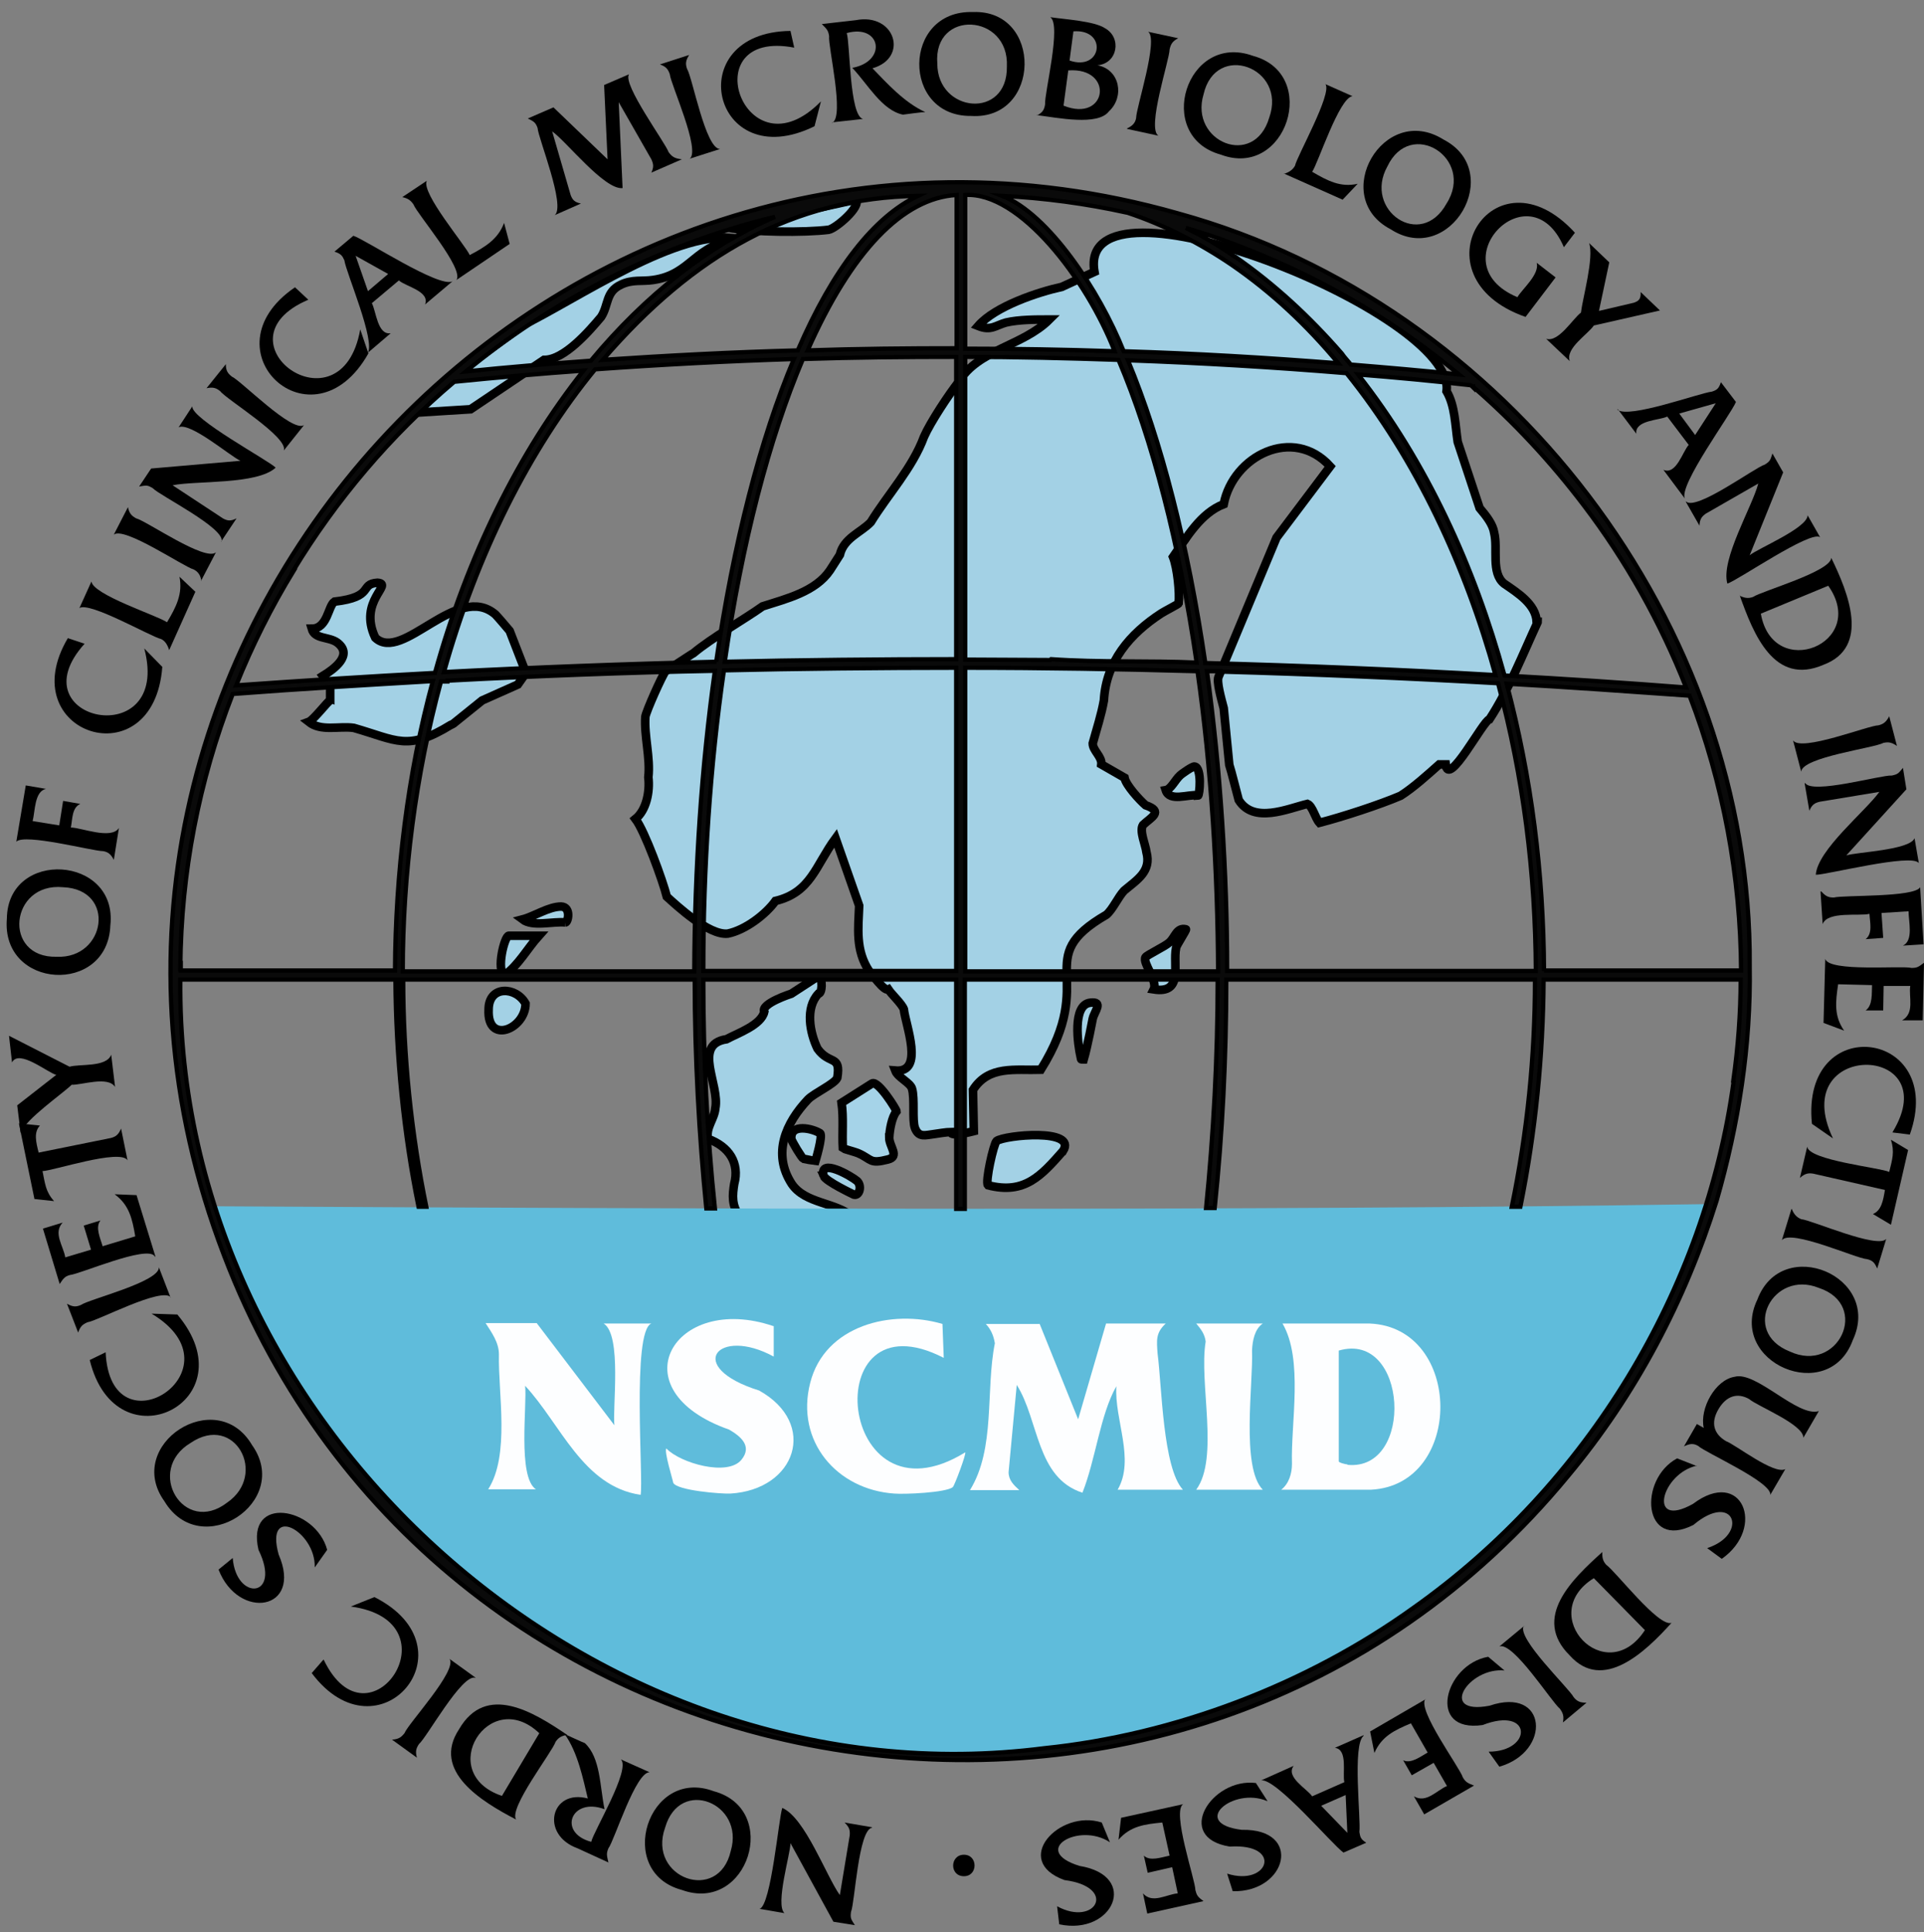 <?xml version="1.0" encoding="UTF-8"?>
<svg id="Layer_1" xmlns="http://www.w3.org/2000/svg" version="1.1" viewBox="0 0 448.1 449.9">
  <rect x="0" y="0" width="448.1" height="449.9" fill="#808080" stroke="none"/>
  <!-- Generator: Adobe Illustrator 29.3.1, SVG Export Plug-In . SVG Version: 2.1.0 Build 151)  -->
  <defs>
    <style>
      .st0, .st1 {
        fill: #a5d3e8;
      }

      .st2 {
        fill: #5fbcdb;
      }

      .st3 {
        fill: #a6d4e8;
      }

      .st4 {
        fill: #c4c8ce;
        stroke: #fff;
      }

      .st4, .st5, .st1, .st6, .st7, .st8 {
        stroke-miterlimit: 10;
      }

      .st5, .st1, .st6, .st7, .st8 {
        stroke: #000;
      }

      .st5, .st1, .st7 {
        stroke-width: 2px;
      }

      .st9 {
        fill: none;
      }

      .st10 {
        fill: #fdfeff;
      }

      .st6 {
        stroke-width: .8px;
      }

      .st7 {
        fill: #a3d1e5;
      }

      .st8 {
        fill: #0a0a0a;
      }
    </style>
  </defs>
  <path id="MALTA" class="st4" d="M-5350,338.2l-.6.2-.6-.4v-.2c-.1,0,.7-.2.7-.2l.4.2.2.3h-.1ZM-5347.5,340.3l-.3.4h-.9l-.8-.6v-1.3l.9.3.9.9.3.4h-.1Z"/>
  <path id="MALTA1" class="st4" d="M-4432,347.2l-.6.2-.6-.4v-.2c-.1,0,.7-.2.7-.2l.4.2.2.3h-.1ZM-4429.5,349.3l-.3.4h-.9l-.8-.6v-1.3l.9.3.9.9.3.4h-.1Z"/>
  <line class="st9" x1="-1648.3" y1="-363.1" x2="-1648.3" y2="-363.1"/>
  <g>
    <path class="st7" d="M198.6,283.4h-26.2c-2.1-2.6-1.8-5.2-1.4-7.7,1.3-4.9-1.2-8.7-6.1-10.5-.6-2.6,1.5-4.6,1.7-7.1,1.1-5.5-5.4-14.9,2.6-16.1,2.6-1.4,8.1-3.3,8.8-6.4-.9-1.9,6.3-4.2,6.3-4.2l6.3-4.1c1.1.6.9,4.1,0,4.1-3.1,3.3-2,9.1-.2,12.8,2.8,3.9,5.5,1.3,4.6,6.8-.6,1.4-5.3,3.5-6.8,5-5.2,5.5-8.4,12.6-3.8,19.7,3.2,4.7,10.3,4.2,14.2,7.7h0Z"/>
    <path class="st2" d="M397.3,280.4c-11.6,37.7-36,71.2-68.1,94h0c-24.4,17.4-52.7,28.5-82.4,32.3v.5h0v-.5c-1.3.1-2.5.3-3.6.4h0c-83.9,10.4-168.8-45.3-192.9-126.2,107.9.6,241.3,1.1,347-.5h0Z"/>
    <path class="st7" d="M172.1,55.7c-10.4,1.1-10.9,8.2-20,9.5-2.6.4-4.8-.2-7.5,1.1-3.6,1.7-2.8,4.7-4.6,7.5-2.7,3.2-8.6,10.1-13.3,10l-17.1,11.5-12.9.8c7.2-7.6,16.1-13.8,24.5-19.9v-.2c12.6-6,37.5-23.4,50.8-20.3h.1Z"/>
    <path class="st7" d="M193,53.5c-5.6.7-17.7.6-23.5-.5l29.8-6.5c1.4,1.5-4.6,6.7-6.3,7Z"/>
    <path class="st7" d="M122.5,156.7h0l-1.9,2.7s-8.1,3.6-8.3,3.7l-6.7,5.4s-.5.3-.6.3c-10.1,6.2-12.5,3.6-22.6.7-3.5-.5-7.6.9-10.5-1.4,1.1-.4,4.6-5,5-5v-3.4l-1.7-2.3c2.6-1.6,7.2-4.9,3.3-7.8-2-1.4-5.2-.7-5.9-3.2,3.7,0,3.8-5.3,5.3-6.3,9.5-1.1,5.7-4.1,10-4.4,3.9.3-4.6,4.2-.5,12.8,6.3,6,19.1-13.1,28-5.4h0c.5.5,2.8,3.2,3.3,3.8l3.8,9.8h0Z"/>
    <path class="st7" d="M122.4,233.7c0,5.9-9,9.7-8.6,1.4,0-5.7,6.4-5.4,8.6-1.4Z"/>
    <path class="st7" d="M118.5,217.9h7c-2.7,3-4.7,6.8-8,9.2-2-1.1,0-9.2,1-9.2Z"/>
    <path class="st7" d="M131.7,214.8c-3-.3-7.6,1.1-10-.7,2.7-.7,6.1-3,9-3,2.4.1,1.6,3.7,1,3.7Z"/>
    <path class="st7" d="M279,185.2c-2.3-.3-6.6,1.6-7.5-1.2,1.2-.2,2.2-2.4,3.3-3.4.5-.5,3-2.2,3.4-2.1,1.8.2,1.2,6.8.8,6.8h0Z"/>
    <g>
      <path class="st0" d="M276.2,125.4c-.2.3-.3.6-.6.8l.6-.8Z"/>
      <path d="M270.8,131.2l4.5-6.4,1.7,1c-.2,1.1-5.5,4.6-6.2,5.4Z"/>
    </g>
    <g>
      <path class="st3" d="M334.6,87.8l-.3-.9c.2.3.3.6.3.9Z"/>
      <path d="M336.1,95.6l-4.6-13.9c5.3,6,3.9,6.5,4.6,13.9Z"/>
    </g>
    <path class="st3" d="M301.1,188.2c-1.8.7-2.6,1-4.1,1.2l4.1-1.2Z"/>
    <path class="st7" d="M358.1,144.9c-3.5,7.6-6.7,15.7-11.2,22.6-1.5.3-9.6,16.1-10.2,10.5h-1.5c-2.7,2.4-6,5.4-9,7.3-4.9,2.1-13.5,4.9-18.9,6.3-1-1.1-1.6-3.9-2.8-4.4-4.6,1.1-12.5,4.7-16-.9-.4-1.4-1.7-6.7-2.2-8.2l-1.3-13.2c-.6-2.3-1.7-6.2-1.2-7.3l13.5-32.4,12.5-16.6c-8.6-9.5-22.6-2.5-24.8,8.8-5.4,2.1-8.6,7.7-11.8,12.3,1,2.5,1.6,8.4,1.3,10.8-.1.2-3.4,1.9-4,2.3-7.4,4.8-12.9,11.3-13.4,20.3-.6,3.4-1.7,6.7-2.6,10,0,1.7,2.2,3.1,2,4.9l5.4,3.1c.3,1.7,3.5,5.2,4.9,6.4,4.3,1.5,1.3,2.8-.6,4.6-.9,1.4.6,4.6.8,6.3,1.2,4.5-2.1,6.4-5.2,9-1.4,1.5-2.6,4.3-4.1,5.6-17.8,10.3-1.8,14.5-15.3,36.1-6,.2-12.1-1.1-15.8,4.7l.2,9.6c-.8.2-5.4,1.4-5.4.2-.7,0-3.4.4-4,.5-1.8.2-3.4.9-4.3-1.4-.7-1.8,0-6.9-.7-9.2-.4-1.4-3.3-2.6-3.9-4.2,6.9.6,2.4-10.6,2-14.3-.5-1.3-2.8-3.4-3.6-4.6-1,.5-3.8-3.6-4.5-4.3-3.2-4.9-2.5-9.9-2.3-15.2l-5.5-15.7c-4.7,6.4-5.7,12.6-14,14.6-2.3,3.2-7.1,6.8-11.1,7.6-4.4.5-12-6.6-14.2-8.6-.9-3.6-5.1-15.2-7.3-18.1,2.5-2,3.4-6.3,3-9.7.5-4.6-1-9.6-.7-14.1.2-1.3,3.9-9.6,4.7-10.6l6-3.9.5-.3c4.3-3.6,11.9-7.9,16.1-10.9,5.6-1.8,12.3-3.4,15.7-8.4l2.3-3.6c.9-3.9,4.9-5.2,7.2-7.6,4-6.5,9.7-12.6,12.4-19.9,1.5-3.4,5.8-9.9,8.1-12.8,4.5-7.5,14.9-8.3,21.1-14.5-3.1,0-7.1,0-10.1.7-2.5.7-3.5,2-6.5.8,4-4.6,14-7.9,19.5-9.1l7.6-3.5c-4.5-25.8,84.5,9.6,82,27.8,2,3.4,2,7.9,2.6,11.8l5.1,15.4c1.6,1.9,3.1,3.8,3.4,5.8.9,3.6-.8,9.3,2.3,11.8,3.2,2.2,7.4,4.8,7.6,8.9h.2Z"/>
    <path class="st1" d="M207.1,264.9c0,2.1,2.5,4.4-.3,5.1-4.3,1.1-3.7,0-6.8-1.4-.6-.3-3.6-1.1-3.7-1.2-.2-3.5.2-7.1-.3-10.6l7.1-4.5c1.4-.8,5.7,6.1,5.7,6.5-1.1,1.3-1.6,4.3-1.7,6.1Z"/>
    <g>
      <path class="st7" d="M273.9,220.8c-.8,3.9,1.8,10.7-5.2,9.6,1-2-2.7-6.2-1.9-7.5.3-.5,4.5-2.5,5.5-3.4,1.4-1.2,1.7-3.6,3.9-3.1.2.1-2.2,3.7-2.3,4.3h0Z"/>
      <path class="st5" d="M267.5,223.6h0Z"/>
    </g>
    <path class="st7" d="M189.9,270.4c-.1,0-2.7-.6-2.8-.6-.4-.2-2.7-4-2.8-4.6-.3-3.7,5-2.4,6.7-1.3.7.6-1.1,6.5-1.1,6.5h0Z"/>
    <path class="st7" d="M252.4,246.7c-.9,0-.5,0-.7-.5-.7-3-2-12.2,2.2-12.7,3.2-.4,1,2,.6,3.7,0,0-1.2,6.4-2.1,9.5Z"/>
    <path class="st7" d="M191.8,273.8c-1-4.3,6.5.1,7.8,1.2,1.2,1.1.6,3.5-.7,3.2,0,0-6.6-3.1-7.1-4.4h0Z"/>
    <path class="st7" d="M247.6,268c-5.1,5.8-9,10.2-17.5,8-.7-.7,1.3-9.6,2-10.3,2-1.4,18.8-3,15.5,2.3Z"/>
    <path class="st6" d="M99.4,281.1h-2c-3.5-17-5.3-35.3-5.4-53h2c0,17.7,1.9,36,5.4,53Z"/>
    <path d="M405.5,226.1h0v-1.1,1.1Z"/>
    <path class="st8" d="M407.5,225c.6-79.7-56.4-154.2-133.1-175.3C129.1,8.3-2,151.3,52.2,292.4c49.8,130.4,224.3,159.1,313.1,51.2h0c15.7-18.8,27.2-40.7,34.5-64,5.1-17.7,8-36.1,7.7-54.6h0ZM343,90c9.5,8.2,18.2,17.6,25.8,27.6h0c9.9,13,17.9,27.3,23.9,42.5-14.1-1.1-27.9-2-42.3-2.8-6.9-25.2-18.1-49.8-34.1-70.1,8.9.7,17.4,1.5,26.2,2.5.2.1.4.3.6.5v-.2h-.1ZM284.7,156.4c21.4.6,42.8,1.5,64.2,2.7,5.9,21.9,8.7,44.2,8.8,67h-71.9c0-23.1-1.6-47.4-4.7-69.8h3.7-.1ZM280.7,154.3c-4-27.4-10.2-51.7-18-70.4,16.9.6,34,1.6,50.9,3,16.3,20.2,27.7,45,34.7,70.3-22.6-1.3-45.1-2.2-67.6-2.8h0ZM280.5,54.4c3.1,1,6.4,2.2,9.6,3.5h0c9.5,3.7,18.7,8.2,27.5,13.5h0c7.8,4.7,15.2,10,22.2,15.8-8.4-.9-16.7-1.6-25.2-2.3-.7-.9-1.5-1.7-2.1-2.6-7.5-8.6-15.6-16.1-24.8-22.5h-.1c-3.6-2.5-7.4-4.8-11.4-6.7,1.5.4,2.9.9,4.3,1.3ZM262.5,49.5c8.5,2.8,16.9,7.1,24.4,12.2h0c9.3,6.4,17.5,14.1,24.8,22.9-16.6-1.3-33.3-2.3-50-2.8-5.6-14.1-17.5-32-28.3-36.2,9.8.5,19.5,1.8,29,3.9h.1ZM224.8,45.4c12.7-.8,28.3,19.7,34.8,36.4-11.6-.4-23.2-.6-34.8-.6v-35.7h0ZM224.8,83.1c11.9,0,23.8.3,35.7.7,7.9,18.6,14.2,43,18.2,70.5-11-.5-22.6,0-33.9-.8l-.2.2c-6.4,0-12.8-.1-19.8-.1v-70.4h0ZM224.8,155.5c18.4,0,36.2.3,54.1.8,3.2,22.4,4.7,46.8,4.8,69.9h-58.9v-70.6h0ZM166.9,154.1c-21.1.5-42.4,1.3-63.5,2.4,7.7-27.4,19.8-51.7,35.2-70.5,15.4-1.1,30.6-1.9,46.3-2.4-7.9,18.7-14.1,43-18.1,70.5h.1ZM187.1,83.6c12-.4,24-.5,35.6-.5v70.4c-16.8,0-37.4.2-53.9.6,4-27.6,10.3-51.9,18.2-70.5h.1ZM104.3,158.5c20.7-1.1,41.6-1.9,62.2-2.3-3.1,22.2-4.7,45.7-4.8,70h-67.9c0-22.6,3-45.8,8.9-67.5h1.5v-.2h0ZM168.6,156.1c16.5-.4,37.2-.6,54.1-.6v70.6h-58.9c0-24.3,1.6-47.8,4.8-70h0ZM222.8,45.4v35.7c-11.4,0-23,.1-34.7.5,10.2-23.1,22.2-35.5,34.7-36.2ZM213.8,45.6c-10.2,4.8-19.8,17-28,36-15.4.4-30.4,1.2-45.4,2.2,21.2-24.6,44.4-37.7,73.4-38.2ZM139.9,65.8c12.8-6.7,26.5-11.9,40.6-15.3-15.5,6.7-30.1,18.1-42.9,33.5-9.7.7-19.4,1.5-29.1,2.5,9.7-8,20.2-14.9,31.4-20.7h0ZM68.3,132.9c10-16.5,22.7-31.5,37.5-44,10-1,20.1-1.9,30.1-2.6-15.1,19-27.1,43.3-34.6,70.4-15.2.8-30.7,1.8-46.3,2.9,3.7-9.2,8.2-18.2,13.4-26.7h0ZM42,225c.2-21.8,4.3-43.1,12.2-63.4,15.7-1.2,31.3-2.1,46.6-3-5.9,21.7-8.7,44.9-8.8,67.4h-49.9v-1.1h0ZM403.8,251.6c-6.6,48.9-34.3,94.3-74.6,122.8h0c-24.9,17.9-55.7,29.6-86,32.7h0c-103.8,13.3-202.3-74.3-201.2-179h119.8c0,18.2,1,36.1,2.7,53.3h2c-1.8-17.2-2.7-35.1-2.7-53.3h58.9v53.4h2v-53.4h58.9c0,18.2-1,36.1-2.7,53.2h2c1.8-17.2,2.7-35,2.7-53.2h71.9c0,17.9-1.8,35.5-5.4,52.9h2c3.5-17.3,5.3-35,5.4-52.9h45.9c0,7.8-.6,15.7-1.7,23.5h.1ZM359.6,226.1c-.1-22.7-2.9-45.1-8.7-66.9,14.5.8,28.4,1.8,42.6,2.8,7.8,20.3,11.9,42.3,12,64h-45.9Z"/>
    <path class="st10" d="M242.1,308.2l9,22.3,6.5-22.3h13.9c-2.4,2.2-2.1,4-1.9,7,1,7.5,1.2,26.6,5.9,31.7h-15.2c4.1-7.1-.8-16.3-.3-24.1-3.8,6.7-4.8,17-7.9,24.8-10.8-3.5-10.1-16.9-15.3-25.1l-1.9,20.3c0,1.9,1.2,3,2.5,4.2h-11.5c6-9.7,3.6-23.2,5.8-34.2-.3-1.8-.9-3.2-2.1-4.5h12.5,0Z"/>
    <path class="st10" d="M319,308.2h-20.3c4.9,8.4,1.9,23.2,2.2,32.7,0,2.2-.7,4.6-2.5,6h20.9c21.7-1.1,21.5-37.8-.3-38.7h0ZM313.8,341c-.4,0-2-.4-2-.7v-25.8c16.1-4.7,17.7,28.2,2,26.6h0Z"/>
    <path class="st10" d="M143.1,332c-.5-4.1,1.8-21.1-2.5-23.8h11.1c-4.6,1.8-1.8,36.3-2.5,39.9-13.5-2-18.6-16.5-26.9-25.4.5,4.3-1.8,21.2,2.5,24.1h-11.1c5.1-8,2.3-22.3,2.5-31.4,0-2.8-1.7-5.1-3.1-7.3h11.9l18.1,23.8h0Z"/>
    <path class="st10" d="M180.2,308.8v7.1c-13-7.1-21,2.4-3.4,7.9,13.8,7.7,8.6,23.1-6.7,24-2.1.1-12.4-.7-13.3-2.5-.1-.7-2.2-7.4-1.6-8,3.2,3.4,14.3,6.6,17.5,2.6,2.6-3.2-.3-5.5-2.9-7-26.2-9.2-12.9-32,10.3-24.1h0Z"/>
    <path class="st10" d="M219.8,316.2c-29.9-15.4-24.9,40.4,5,22,.3.3-2.5,7.8-2.9,8.1-1.6,1.3-11.3,1.7-13.6,1.5-13.4-.9-23.1-12.2-19.6-25.8,3.4-13.4,19-17.2,30.8-13.7l.3,7.9Z"/>
    <path class="st10" d="M294.1,308.2c-1.9,1.3-2.4,4-2.5,6.3.3,7.6-2.6,27.2,2.5,32.4h-15.5c5.4-7.4.6-24.9,2.2-34.5-.2-1.7-1.1-2.9-2.2-4.2h15.5Z"/>
  </g>
  <g>
    <path d="M203.1,425.6c-3.2.5-4,17.5-4.9,19.6-.2,1.5,0,1.7.9,3.1l-5-.8-10-18.3c0,2.5-3.6,14.3-1.4,16.3l-5.8-1c2.7-.7,4.5-21.5,5.3-23.5,5.3,2.3,10.2,15.8,13.4,20.3l2.3-13.9c.1-1.3-.1-1.9-1.2-3l6.4,1.1h0Z"/>
    <path d="M158.8,440.1c-15.7-4.2-7.9-28.7,7.4-23,15.7,4.2,8,28.6-7.4,23ZM170.2,431c3.3-11.1-11.9-17.3-15.3-5.4-4.2,11.7,12.5,17.8,15.3,5.4Z"/>
    <path d="M151.4,412.7c-3.3-.4-8.3,15.9-9.7,17.7-.5,1.2-.4,1.6,0,3.3l-7.2-3.3c-8.8-3.2-6.2-13.9,2.4-11.6-1.1-4.5-2.3-10.7-5.4-15,.7.3,4.1,1.9,4.7,2.1,3.7,3.4,3.5,10.2,4.6,15.4-7.8-2.9-11,5.5-3.1,7.6.5-2.4,9.3-16.9,6.9-19.2l6.7,3h.1Z"/>
    <path d="M132.1,404c-1.4.2-2.1.7-2.7,1.6-.8,2.4-11,15.5-9.2,18.1-8.1-4.2-19.7-11.3-13.3-21,6.3-10.9,17.4-4,25.2,1.3ZM125.6,403.6c-11.7-11.1-24.4,9.3-8.7,14.6l8.7-14.6Z"/>
    <path d="M110.7,390.7c-3.1-1-11.3,13.9-13.1,15.4-.7,1-.9,1.8-.5,3.2l-5.8-4.2c1.5-.1,2.1-.5,2.9-1.5.9-2.3,12.4-14.6,10.5-17.3l6.1,4.4h0Z"/>
    <path d="M75.4,386.5c10.5,21.9,31.4-9,6.3-12.4l5.5-2.2c23.6,11.9,1,38.5-14.6,17.7l2.7-3.1h0Z"/>
    <path d="M73.3,364.9c.2-8.4-11.7-14.8-8.4-2.9,5.7,13.1-9.4,15.4-14,3.5l3.3-2.7c.8,10.2,11.5,9.3,6-1.9-3-12.9,13.3-10,16,0l-2.9,4.1h0Z"/>
    <path d="M38.3,349.6c-9.5-13.2,12.1-27.2,20.4-13.1,9.4,13.2-11.9,27.2-20.4,13.1ZM52.9,349.9c9.5-6.5,1.8-20.9-8.5-13.9-10.7,6.4-1.6,21.7,8.5,13.9Z"/>
    <path d="M24.6,314.8c1,24.3,32.4,4.1,10.7-8.9l6,.2c17,20.2-14.3,35.7-20.4,10.6l3.7-1.8h0Z"/>
    <path d="M39.8,302.1c-2.1-2.5-17.1,5.5-19.4,5.8-1.2.5-1.7,1-2.2,2.4l-2.6-6.7c1.3.7,2,.8,3.2.3,2-1.4,18.4-5.4,18.2-8.8l2.7,7h0Z"/>
    <path d="M36,292.5c-1.8-2.6-17.4,4.2-19.7,4.4-1.1.3-1.5.7-2.4,2.1l-3.9-12.9,4.6-1.4c-2.3,2.4.2,5.5.6,8.1l6-1.8-1.7-5.6,3.9-1.2c-1.3,1.6,0,4.2.5,6l7.6-2.3c-.7-4.1-1.4-7.3-4.8-9.8l5.1.2,4.4,14.3h-.2Z"/>
    <path d="M8,279.1l-3.6-17.5,4.9.5c-1.5,1.6-.9,3.9-.3,6.3l16.8-3.4c1.2-.3,1.8-.8,2.4-2.2l1.5,7.4c-1.6-2.8-17.5,2.5-19.8,2.5.6,2.9.7,4.8,2.7,7l-4.6-.5h0Z"/>
    <path d="M4,257.4l9.1-7.1c-2-.5-8.7-6.1-10.3-2.9l-.7-6.2,14.1,7.2c2.3-.7,8.6.2,9.7-2.8l.9,7.5c-1.7-2.6-7.8-.4-10.1-.5-2.4,2.3-10.6,7.9-11.9,11.2l-.8-6.5h0Z"/>
    <path d="M1.6,213.9c.2-16.3,25.9-14.7,24.1,1.6-.6,16.3-25.5,14.9-24.1-1.6ZM13.2,222.8c11.5.5,13.9-15.7,1.5-16.2-12.4-1.2-14.2,16.5-1.5,16.2Z"/>
    <path d="M26.5,200.2c-.7-1.3-1.3-1.8-2.5-2-2.4,0-18.3-4.2-20.2-2.2l2.2-13.1,4.7.8c-2.7.6-2.5,5.2-3.1,7.5l6.2,1,.9-5.7,4,.7c-2,.9-1.8,3.6-2.2,5.5,2.4,0,9.4,2.9,11.2.1l-1.2,7.5h0Z"/>
    <path d="M19.7,149.9c-16.3,18.1,20.4,25.6,13.9,1.1l4.2,4.3c-2,26.4-35.2,15.6-22-6.7l3.9,1.3h0Z"/>
    <path d="M39.4,151.4c-.4-1.3-1-2.2-1.9-2.6-2.3-.5-16.7-8.8-19-7.2l2.8-6.2c.3,3.1,15.5,8,17.6,9.5,2.1-3.5,3.7-6.6,2.9-10.6l3.7,3.5s-6.1,13.6-6.1,13.6Z"/>
    <path d="M46.9,135.3c-.2-1.4-.8-2.2-1.8-2.7-2.3-.6-16.2-10.1-18.6-8.1l3.3-6.4c.3,1.4.8,2,1.9,2.6,2.4.6,16.2,10.2,18.6,7.9l-3.5,6.7h0Z"/>
    <path d="M51.6,126.1c.9-3.1-14.4-10.7-16-12.4-1.3-.8-1.5-.7-3.2-.4l2.8-4.2,20.8-1.8c-2.3-1-11.7-9.1-14.4-7.8l3.2-4.9c-.5,2.8,17.9,12.7,19.4,14.3-4.3,4-18.6,3-24,4.1l11.7,7.7c1.1.6,1.8.7,3.2,0l-3.6,5.4h.1Z"/>
    <path d="M66.1,104.9c1.1-3.1-13.4-11.9-14.8-13.8-1-.8-1.7-1-3.2-.7l4.5-5.6c0,1.5.4,2.1,1.4,2.9,2.2,1,14,13.1,16.8,11.3l-4.7,5.9h0Z"/>
    <path d="M71.8,69.8c-22.5,9.6,7.7,31.7,12.1,6.9l1.9,5.6c-13,23-38.5-.8-17.1-15.4l3,2.8h0Z"/>
    <path d="M85.6,82.3c2-2.7-5-18.8-5.4-21.7-.5-1.1-.8-1.5-2.3-2l4.4-3.7c2.8.9,20.1,12.3,23.1,10.6l-6.4,5.4c1.2-3.1-4.6-4.2-6.1-5.6l-6.3,5.3c1,1.8,1.3,7.5,4.4,7l-5.5,4.7h.1ZM82.8,59.5l2.9,8.3,4.7-4-7.7-4.3h0Z"/>
    <path d="M106.3,65.2c1.9-2.6-9.2-15.4-10-17.6-.7-1-1.3-1.4-2.6-1.7l5.7-3.8c-1.4,2.8,9,15,10,17.3,3.6-1.9,6.6-3.7,8-7.5l1.3,4.9-12.4,8.4h0Z"/>
    <path d="M129.2,50.1c2.6-2.1-3.8-17.8-4-20.3-.4-1.1-.7-1.5-2.3-2.2l6-2.6,12.6,12.1-.8-17.3,5.8-2.5c-1.6,2.3,8.5,16,9.2,18.1.8,1.1,1.4,1.5,3.1,1.7l-7.1,3.1c.6-1.3.5-2,0-3.1l-7.6-13.3.9,20c-4.2.5-13.2-11-16.4-13.2l4.3,14.8c.4,1.1.9,1.7,2.4,2l-6.1,2.7h0Z"/>
    <path d="M160.6,37c2.7-1.9-4.4-17.4-4.6-19.7-.4-1.2-.9-1.8-2.3-2.3l6.8-2.2c-.8,1.3-.9,2-.5,3.2,1.3,2.1,4.3,18.7,7.7,18.7l-7.2,2.3h.1Z"/>
    <path d="M185,11.1c-23.9-4.6-11.5,30.6,6.2,12.5l-1.5,5.8c-23.8,11.7-31.5-21.9-5.6-22.2l.9,4h0Z"/>
    <path d="M193.8,28.6c3-1.3-1-17.9-.7-20.2-.2-1.3-.5-1.6-1.7-2.8l7.9-.9c9.2-1.8,12.4,8.8,3.9,11.2,3.2,3.3,7.4,8,12.3,10.2-.8,0-4.5.5-5.2.6-4.9-1-8.2-7.1-11.8-10.9,8.2-1.5,6.7-10.3-1.3-8.1.8,2.3.6,19.3,3.8,20l-7.3.8h.1Z"/>
    <path d="M226.6,2.8c16.3-.6,15.9,25.2-.4,24.2-16.3.2-16.1-24.7.4-24.2ZM218.3,14.8c0,11.5,16.4,13.1,16.2.7.6-12.4-17.2-13.4-16.2-.7Z"/>
    <path d="M241.5,26.9c1.3-.7,1.7-1.3,1.9-2.6-.2-2.5,3.9-18.6,1.2-20.3,3.3.5,10.3.9,12.8,2.6,3.9,2.2,2.9,8.2-1.8,8.6,5.3,1,6.3,7.4,2.7,10.7-2.6,3.5-12,1.5-16.9.9h0ZM247.7,24.6c10.2,4.1,11.9-9,1.1-8.2l-1.1,8.2ZM249.1,14.1c7.6,2.6,8.9-7.4.9-6.8l-.9,6.8Z"/>
    <path d="M262.5,29.9c1.3-.6,1.9-1.3,2.1-2.4,0-2.4,5.3-18.4,2.8-20.1l7,1.5c-1.3.7-1.7,1.3-2,2.6,0,2.4-5.4,18.4-2.6,20.1l-7.4-1.6h.1Z"/>
    <path d="M291.8,13c15.7,4.2,7.8,28.8-7.5,23-15.6-4.3-8-28.6,7.5-23ZM280.3,22c-3.3,11,11.8,17.3,15.3,5.4,4.2-11.7-12.5-17.8-15.3-5.4Z"/>
    <path d="M299,40.5c1.3-.4,2.1-1,2.6-1.9.5-2.3,8.7-16.8,7.1-19l6.3,2.8c-3.1.3-8,15.6-9.4,17.6,3.6,2.1,6.6,3.7,10.6,2.8l-3.5,3.7-13.7-6.1h0Z"/>
    <path d="M336.2,32.5c14.5,7.5,1.5,29.8-12.3,20.9-14.4-7.5-1.7-29.7,12.3-20.9ZM323.1,38.8c-5.6,10.1,7.8,19.5,13.8,8.6,6.7-10.5-8.4-20.1-13.8-8.6Z"/>
    <path d="M364.2,57.5c-8-18.5-29.4,3.9-10.8,11.7,1.2-2,5.2-5.3,4.5-8l4.4,3.4-7,9.2c-26.6-9.3-7.4-40.3,11.5-19.6l-2.6,3.4h0Z"/>
    <path d="M374.8,61.1l-2.4,11.3,8.1-1.9c1.2-.4,1.7-.9,1.6-2.5l4.5,4.3-15.4,3.5c-1.3,2-6.7,5.3-5.6,8.3l-5.5-5.2c2.9.9,6.2-4.7,8.1-6.1.4-3.4,3.1-12.9,1.9-16.2l4.7,4.5h0Z"/>
    <path d="M376.7,95.4c2.6,2.2,19.1-3.9,22-4.2,1.2-.4,1.6-.7,2.1-2.2l3.5,4.6c-1.1,2.8-13.4,19.4-11.9,22.5l-5-6.7c3,1.3,4.5-4.3,5.9-5.8l-5-6.6c-1.8.9-7.6.8-7.2,4l-4.3-5.7h-.1ZM399.6,93.9l-8.5,2.4,3.7,5,4.8-7.4Z"/>
    <path d="M392.7,116.8c2.4,2.2,16.1-8,18.3-8.6,1.3-.8,1.3-1.1,1.8-2.6l2.5,4.4-7.8,19.3c1.9-1.6,13.4-6.3,13.5-9.3l2.9,5.1c-2.2-1.7-19.4,10.2-21.6,10.8-1.6-5.6,5.8-17.9,7.2-23.3l-12.2,7c-1,.7-1.4,1.3-1.5,2.8l-3.2-5.6h.1Z"/>
    <path d="M405.1,138.7c1.3.6,2.1.7,3.2.3,2.1-1.4,18.1-5.9,18.2-9.1,4,8.2,9.1,20.8-1.8,24.9-11.5,5-16.3-7.1-19.5-16.1h-.1ZM410.1,142.9c2.8,15.9,25.2,7,15.7-6.5l-15.7,6.5Z"/>
    <path d="M417.6,172.4c1.8,2.8,17.6-3.5,19.9-3.5,1.2-.3,1.8-.8,2.5-2.1l1.8,6.9c-1.2-.8-1.9-1-3.2-.7-2.1,1.2-18.9,3.3-19.1,6.7l-1.9-7.3h0Z"/>
    <path d="M420.4,182.3c1.5,2.8,17.8-1.9,20.2-1.7,1.5-.3,1.6-.6,2.6-1.8l.8,5-14,15.4c2.4-.8,14.7-1.2,15.9-4l1,5.8c-1.5-2.4-21.8,2.8-24,2.7.4-5.8,11.6-14.8,14.8-19.3l-13.9,2.3c-1.2.3-1.8.7-2.4,2.1l-1.1-6.4h.1Z"/>
    <path d="M424.2,207.6c1,1.1,1.6,1.4,2.9,1.4,2.3-.6,18.8,0,20.1-2.4l.8,13.3-4.8.3c2.5-1.2,1.3-5.6,1.3-8l-6.3.4.4,5.8-4.1.3c1.7-1.3,1-3.9.9-5.9-2.3.6-9.8-.7-10.9,2.4l-.5-7.6h.2Z"/>
    <path d="M425.1,223.3c.9,3.1,17.9,1.5,20.1,2.1,1.2,0,1.6-.2,2.9-1.2l-.3,13.4h-4.8c3-1.7,1.5-5.4,1.9-8h-6.2c0-.1-.1,5.7-.1,5.7h-4.1c1.7-1.2,1.4-4,1.5-5.9l-7.9-.2c-.6,4.1-1,7.4,1.4,10.8l-4.8-1.8.4-14.9Z"/>
    <path d="M440.8,263.6c12.6-20.8-24.8-21.4-13.9,1.5l-4.9-3.4c-2.7-26.4,31.5-22,22.8,2.5l-4.1-.5h.1Z"/>
    <path d="M444.4,267.8l-4,17.4-4.2-2.5c2-.8,2.4-3.2,2.8-5.6l-16.7-3.8c-1.2-.2-2,0-3.1,1l1.7-7.3c.3,3.2,17,4.9,19.1,5.9.7-2.9,1.3-4.6.4-7.5l4,2.4h0Z"/>
    <path d="M417.3,281.5c.5,1.3,1.2,2,2.2,2.4,2.4.2,17.8,7,19.8,4.6l-2.1,6.9c-.6-1.4-1.1-1.9-2.4-2.2-2.4-.1-17.8-7.1-19.8-4.4l2.2-7.2h0Z"/>
    <path d="M431.5,312.1c-5.6,15.3-29.3,5.2-22.2-9.5,5.7-15.2,29.2-5.4,22.2,9.5ZM423.6,299.9c-10.7-4.3-18.3,10.2-6.8,14.8,11.3,5.3,18.9-10.8,6.8-14.8Z"/>
    <path d="M420,334.8c.1-3.1-10.8-7.4-12.6-9-2.8-1.6-5.4-.7-7.2,2.4-1.8,3.1-1.1,5.7,1.8,7.4,2.2.8,11.2,7.9,13.8,6.5l-3.5,6c.4-3-15.1-9.8-16.8-11.4-1.1-.6-1.8-.6-3.3.1l3-5.2,1.6.9c-1-4.5,2.7-11.2,7.2-11.9,5-1.4,14.7,9.5,19.6,8l-3.6,6.2Z"/>
    <path d="M395.2,341.3c-8.3,1.8-11.6,14.9-.9,8.9,11.4-8.6,17.1,5.5,6.7,12.8l-3.4-2.5c9.8-3.2,6.3-13.4-3.2-5.4-11.8,6-12.9-10.6-3.8-15.5l4.6,1.8h0Z"/>
    <path d="M373.2,361.3c-.1,1.4.1,2.2.9,3.1,2.1,1.4,12.2,14.6,15.2,13.5-6.1,6.8-16,16.2-23.7,7.6-8.9-8.8.6-17.8,7.6-24.1h0ZM371.2,367.5c-13.7,8.5,2.8,26,11.9,12.1l-11.9-12.1Z"/>
    <path d="M354.9,378.6c-1.8,2.8,10.5,14.5,11.6,16.6.8,1,1.5,1.3,3,1.3l-5.5,4.6c.3-1.5,0-2.2-.7-3.2-1.9-1.5-10.9-15.7-14.1-14.5l5.8-4.8h0Z"/>
    <path d="M350.5,389c-8.5-.9-15.7,10.5-3.6,8.2,13.5-4.6,14.5,10.7,2.3,14.2l-2.5-3.5c10.3,0,10.2-10.7-1.4-6.2-13.1,1.9-8.9-14.1,1.3-15.9l3.8,3.2h.1Z"/>
    <path d="M332,395.6c-2.1,2.4,8,16,8.7,18.3.6,1,1,1.3,2.6,1.9l-11.6,6.7-2.4-4.2c2.9,1.7,5.3-1.4,7.7-2.4l-3.1-5.4-5.1,2.9-2-3.5c1.8.9,4.1-.9,5.7-1.8l-3.9-6.8c-3.8,1.6-6.8,3-8.5,6.9l-1-5,12.9-7.5h0Z"/>
    <path d="M317.6,404.2c-2.7,2-.6,19.5-1,22.4.2,1.2.3,1.7,1.6,2.5l-5.3,2.3c-2.5-1.7-15.8-17.5-19.2-16.8l7.6-3.4c-2,2.6,3.2,5.4,4.3,7.1l7.5-3.3c-.5-2,.9-7.6-2.2-8l6.6-2.9h.1ZM313.8,426.8l-.4-8.8-5.7,2.5,6.1,6.3Z"/>
    <path d="M295.1,419.4c-7.9-3.4-18.1,5.2-5.9,6.7,14.3-.3,10.6,14.6-2.1,14.3l-1.3-4.1c9.7,3.1,13.1-7.1.6-6.3-13.1-2.1-4.2-16.1,6.1-14.8l2.7,4.2h-.1Z"/>
    <path d="M275.6,420.1c-2.8,1.6,2.8,17.7,2.8,20,.3,1.2.5,1.6,1.9,2.6l-13.1,2.9-1-4.7c2.2,2.5,5.5.2,8.1,0l-1.3-6.1-5.7,1.3-.9-4c1.4,1.4,4.1.4,6,0l-1.7-7.7c-4.1.4-7.4.8-10.2,4l.6-5.1,14.6-3.2h0Z"/>
    <path d="M258.5,429c-7.2-4.8-18.7,1.9-7.1,5.5,14.1,2.3,7.8,16.3-4.7,13.6l-.5-4.2c9,4.9,14.2-4.5,1.7-6.1-12.4-4.5-1.2-16.6,8.7-13.4l1.9,4.6h0Z"/>
    <path d="M224.5,436.9c-3.4,0-3.3-5,0-5s3.3,5,0,5Z"/>
  </g>
  <path class="st7" d="M189.8,272.4"/>
</svg>